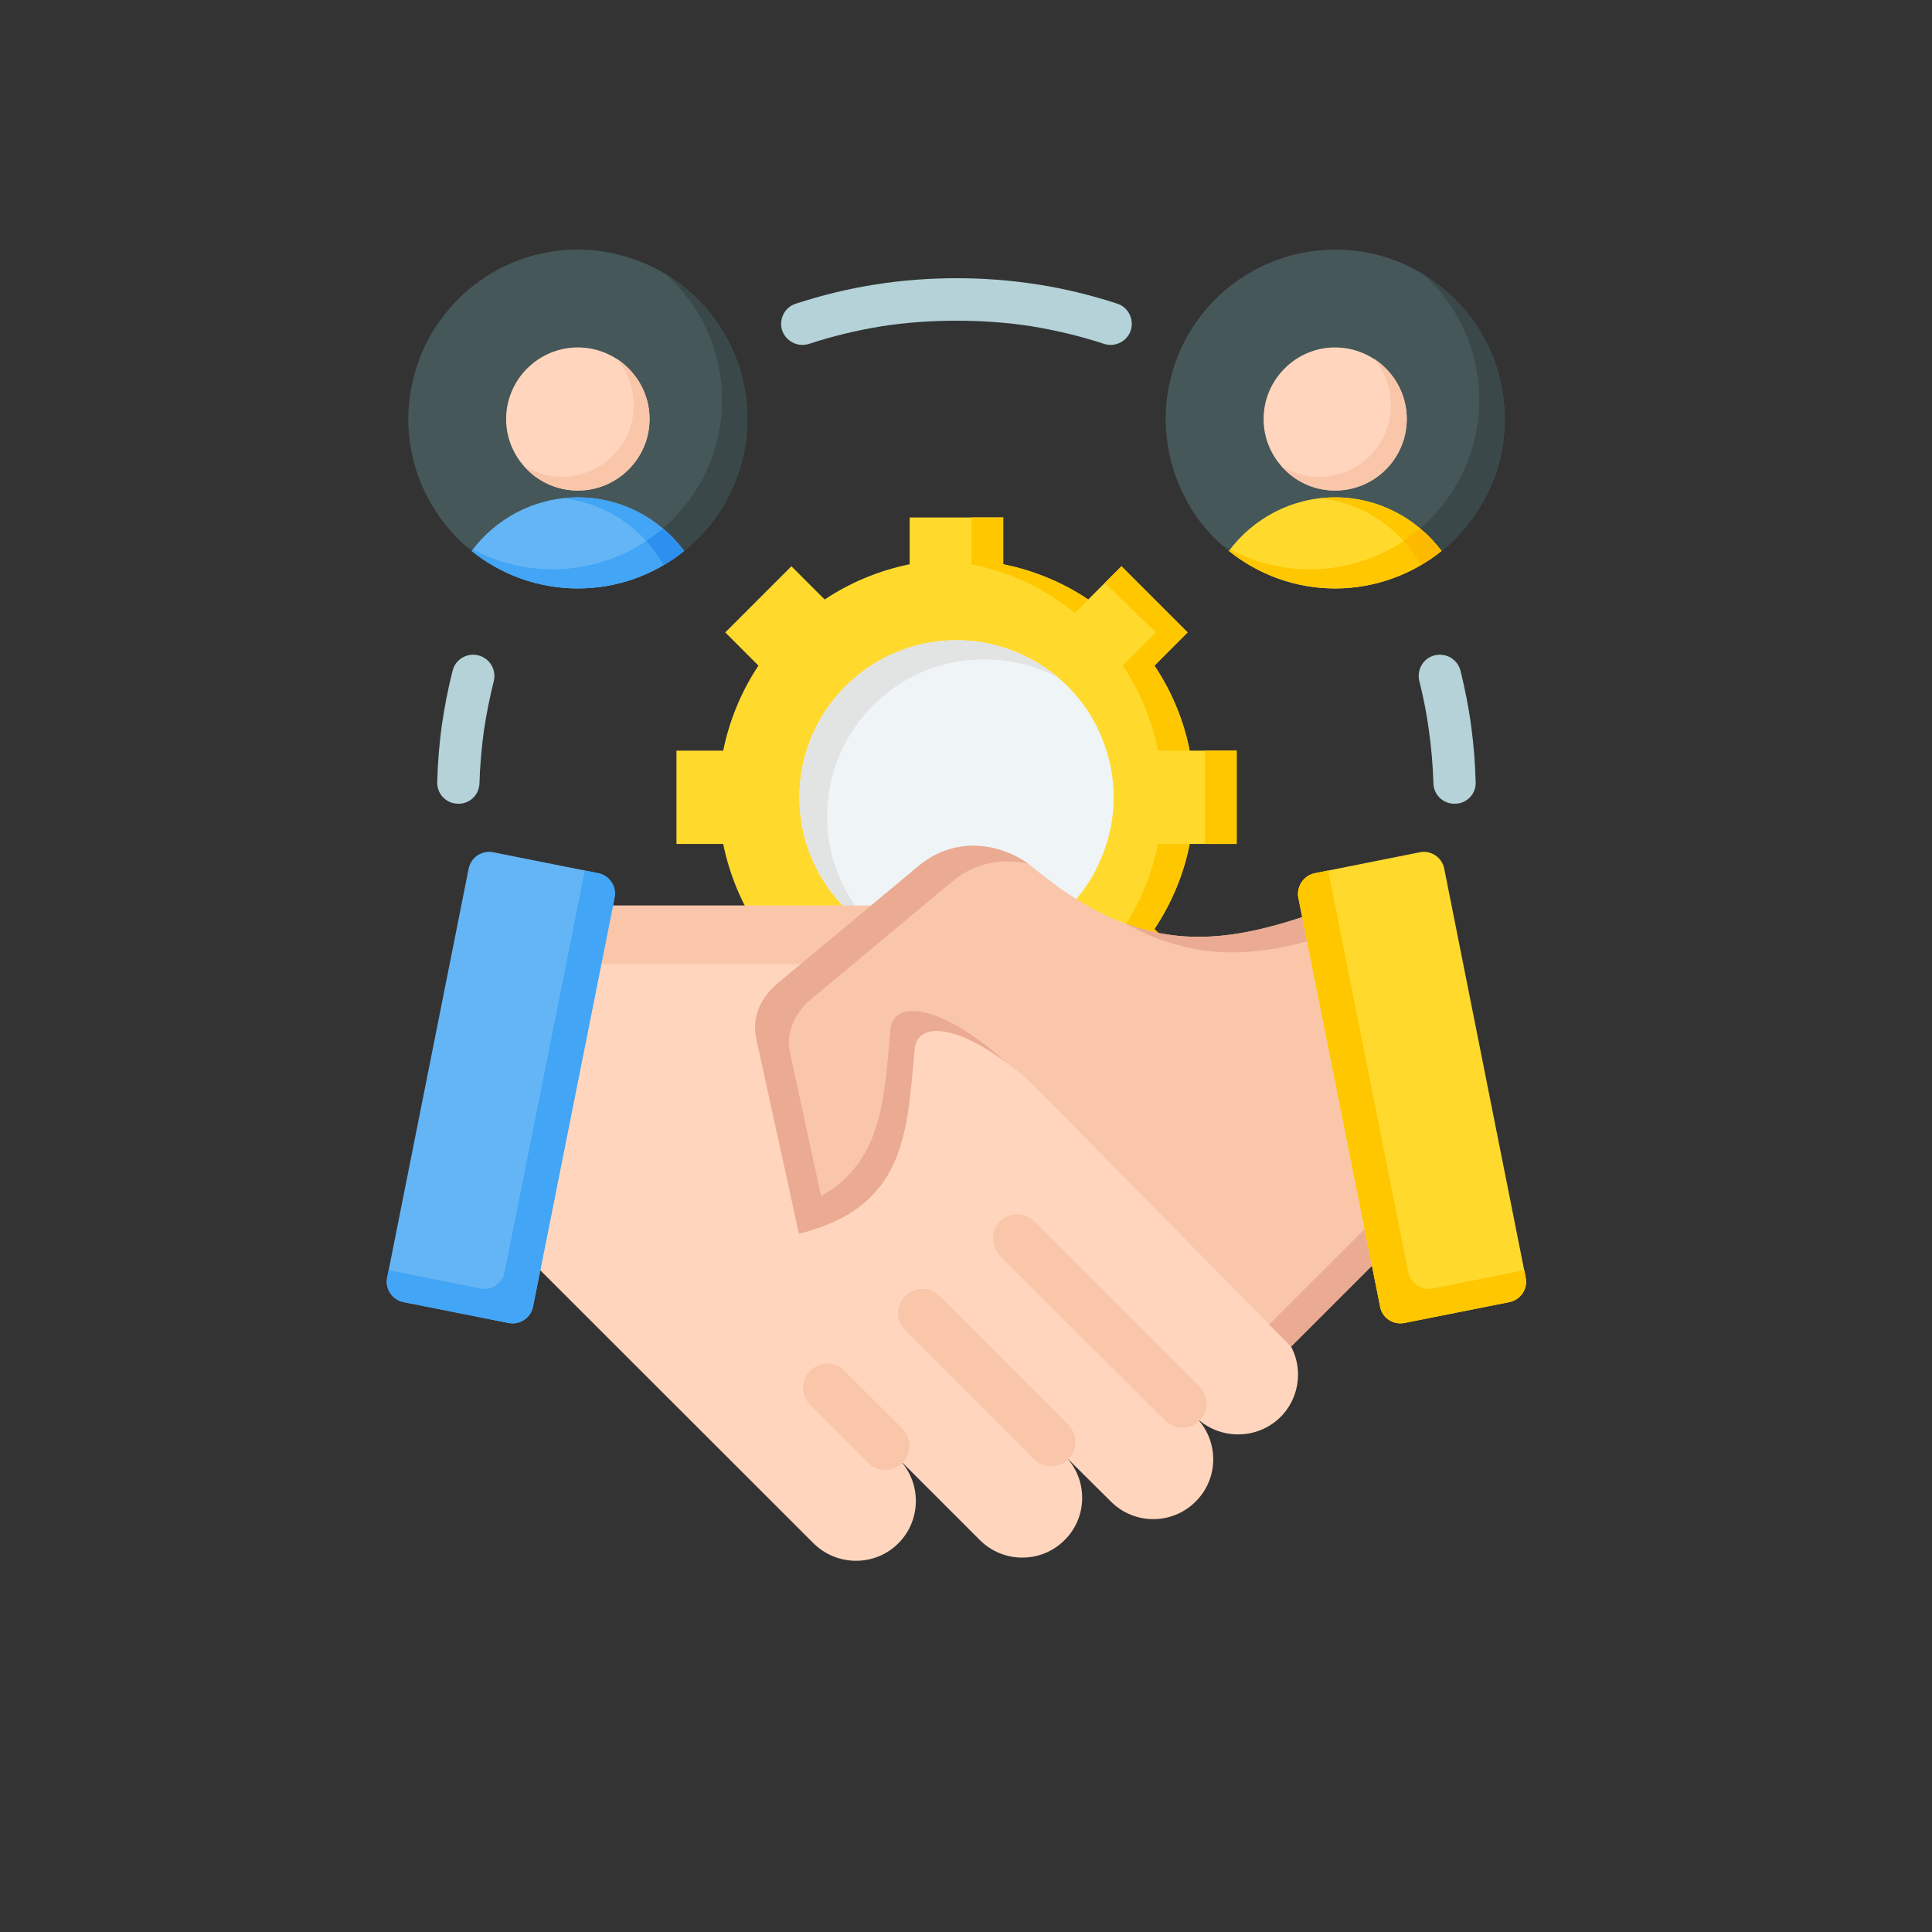 <svg xmlns="http://www.w3.org/2000/svg" xmlns:xlink="http://www.w3.org/1999/xlink" width="40" zoomAndPan="magnify" viewBox="0 0 30 30" height="40" preserveAspectRatio="xMidYMid meet" version="1.2"><rect x="0" y="0" width="30" height="30" fill="#333333" stroke="none"/><defs><clipPath id="3559510b1a"><path d="M 18 3.285 L 23.898 3.285 L 23.898 10 L 18 10 Z M 18 3.285 "/></clipPath><clipPath id="3a1927827d"><path d="M 18 4 L 23.898 4 L 23.898 10 L 18 10 Z M 18 4 "/></clipPath><clipPath id="a22fcd0eaa"><path d="M 6 3.285 L 12 3.285 L 12 10 L 6 10 Z M 6 3.285 "/></clipPath><clipPath id="48b9579491"><path d="M 7 14 L 21 14 L 21 24.332 L 7 24.332 Z M 7 14 "/></clipPath><clipPath id="42aa350ad1"><path d="M 20 13 L 23.898 13 L 23.898 21 L 20 21 Z M 20 13 "/></clipPath></defs><g id="caacfa7e4a"><path style=" stroke:none;fill-rule:evenodd;fill:#b4d2d7;fill-opacity:1;" d="M 7.445 12.164 C 7.441 12.344 7.289 12.488 7.109 12.48 C 6.926 12.477 6.785 12.328 6.789 12.145 C 6.797 11.848 6.82 11.559 6.859 11.273 C 6.902 10.98 6.957 10.691 7.027 10.418 C 7.07 10.238 7.25 10.133 7.426 10.176 C 7.602 10.219 7.711 10.398 7.668 10.574 C 7.602 10.836 7.551 11.098 7.512 11.359 C 7.477 11.625 7.453 11.895 7.445 12.164 Z M 12.562 5.34 C 12.387 5.395 12.203 5.301 12.145 5.129 C 12.09 4.957 12.184 4.77 12.359 4.715 C 12.754 4.586 13.164 4.484 13.59 4.418 C 14.004 4.352 14.43 4.32 14.852 4.32 C 15.277 4.32 15.699 4.352 16.117 4.418 C 16.543 4.484 16.953 4.586 17.348 4.715 C 17.52 4.77 17.613 4.957 17.559 5.129 C 17.504 5.301 17.316 5.395 17.145 5.34 C 16.777 5.219 16.398 5.129 16.016 5.066 C 15.641 5.008 15.254 4.98 14.852 4.98 C 14.453 4.98 14.062 5.008 13.691 5.066 C 13.305 5.129 12.93 5.219 12.562 5.34 Z M 22.039 10.574 C 21.996 10.398 22.102 10.219 22.277 10.176 C 22.457 10.133 22.633 10.238 22.68 10.418 C 22.746 10.691 22.805 10.98 22.844 11.273 C 22.883 11.559 22.906 11.848 22.914 12.145 C 22.922 12.328 22.777 12.477 22.598 12.48 C 22.414 12.488 22.262 12.344 22.258 12.164 C 22.25 11.895 22.227 11.625 22.191 11.363 C 22.156 11.098 22.105 10.836 22.039 10.574 Z M 22.039 10.574 "/><g clip-rule="nonzero" clip-path="url(#3559510b1a)"><path style=" stroke:none;fill-rule:nonzero;fill:#465759;fill-opacity:1;" d="M 21.34 3.945 C 21.68 4.027 21.988 4.168 22.273 4.375 C 22.555 4.578 22.789 4.828 22.973 5.125 C 23.156 5.422 23.277 5.742 23.332 6.086 C 23.387 6.43 23.375 6.773 23.297 7.113 C 23.215 7.449 23.074 7.762 22.867 8.043 C 22.664 8.328 22.414 8.562 22.117 8.746 C 21.82 8.926 21.5 9.047 21.156 9.102 C 20.809 9.16 20.469 9.148 20.129 9.066 C 19.789 8.988 19.477 8.844 19.195 8.641 C 18.91 8.438 18.676 8.188 18.492 7.891 C 18.312 7.594 18.191 7.273 18.137 6.93 C 18.078 6.582 18.09 6.242 18.172 5.902 C 18.25 5.562 18.395 5.25 18.598 4.969 C 18.801 4.688 19.051 4.453 19.348 4.27 C 19.648 4.086 19.969 3.965 20.312 3.91 C 20.656 3.855 21 3.867 21.34 3.945 Z M 21.34 3.945 "/></g><g clip-rule="nonzero" clip-path="url(#3a1927827d)"><path style=" stroke:none;fill-rule:evenodd;fill:#3a484a;fill-opacity:1;" d="M 22.105 4.262 C 22.859 4.723 23.363 5.555 23.363 6.508 C 23.363 7.957 22.188 9.137 20.73 9.137 C 20.051 9.137 19.43 8.879 18.965 8.453 C 19.363 8.699 19.832 8.84 20.336 8.84 C 21.789 8.84 22.969 7.664 22.969 6.211 C 22.969 5.438 22.637 4.742 22.105 4.262 Z M 22.105 4.262 "/></g><path style=" stroke:none;fill-rule:evenodd;fill:#ffda2d;fill-opacity:1;" d="M 22.383 8.555 C 21.93 8.918 21.355 9.137 20.73 9.137 C 20.109 9.137 19.535 8.918 19.082 8.555 C 19.457 8.051 20.059 7.723 20.73 7.723 C 21.406 7.723 22.004 8.051 22.383 8.555 Z M 22.383 8.555 "/><path style=" stroke:none;fill-rule:evenodd;fill:#ffc700;fill-opacity:1;" d="M 22.383 8.555 C 22.281 8.637 22.176 8.707 22.066 8.773 C 21.746 8.211 21.172 7.812 20.504 7.738 C 20.578 7.73 20.656 7.723 20.73 7.723 C 21.406 7.723 22.004 8.051 22.383 8.555 Z M 22.383 8.555 "/><path style=" stroke:none;fill-rule:evenodd;fill:#ffc700;fill-opacity:1;" d="M 22.383 8.555 C 21.93 8.918 21.355 9.137 20.73 9.137 C 20.109 9.137 19.535 8.918 19.082 8.555 C 19.09 8.547 19.094 8.539 19.102 8.531 C 19.469 8.727 19.891 8.84 20.336 8.84 C 20.992 8.84 21.59 8.602 22.051 8.207 C 22.176 8.309 22.285 8.426 22.383 8.555 Z M 22.383 8.555 "/><path style=" stroke:none;fill-rule:evenodd;fill:#fdb800;fill-opacity:1;" d="M 22.383 8.555 C 22.281 8.637 22.176 8.707 22.066 8.773 C 21.988 8.641 21.898 8.516 21.793 8.398 C 21.883 8.34 21.969 8.273 22.051 8.207 C 22.176 8.309 22.285 8.426 22.383 8.555 Z M 22.383 8.555 "/><path style=" stroke:none;fill-rule:evenodd;fill:#ffd6bd;fill-opacity:1;" d="M 20.73 7.617 C 21.344 7.617 21.844 7.117 21.844 6.508 C 21.844 5.895 21.344 5.395 20.73 5.395 C 20.121 5.395 19.621 5.895 19.621 6.508 C 19.621 7.117 20.121 7.617 20.73 7.617 Z M 20.73 7.617 "/><path style=" stroke:none;fill-rule:evenodd;fill:#f9c6aa;fill-opacity:1;" d="M 19.891 7.23 C 20.094 7.469 20.395 7.617 20.73 7.617 C 21.348 7.617 21.844 7.121 21.844 6.504 C 21.844 6.113 21.641 5.766 21.328 5.566 C 21.496 5.762 21.598 6.016 21.598 6.293 C 21.598 6.906 21.102 7.402 20.484 7.402 C 20.266 7.402 20.062 7.34 19.891 7.23 Z M 19.891 7.23 "/><g clip-rule="nonzero" clip-path="url(#a22fcd0eaa)"><path style=" stroke:none;fill-rule:nonzero;fill:#465759;fill-opacity:1;" d="M 9.648 3.965 C 9.984 4.055 10.293 4.203 10.57 4.414 C 10.848 4.629 11.074 4.883 11.25 5.188 C 11.426 5.488 11.535 5.812 11.582 6.156 C 11.629 6.504 11.605 6.844 11.516 7.18 C 11.426 7.52 11.277 7.824 11.066 8.102 C 10.852 8.379 10.598 8.605 10.293 8.781 C 9.992 8.957 9.668 9.066 9.324 9.113 C 8.977 9.16 8.637 9.137 8.297 9.047 C 7.961 8.957 7.652 8.809 7.375 8.598 C 7.098 8.383 6.871 8.129 6.695 7.824 C 6.52 7.523 6.41 7.199 6.363 6.855 C 6.316 6.508 6.34 6.168 6.43 5.832 C 6.52 5.492 6.668 5.188 6.883 4.91 C 7.094 4.633 7.352 4.406 7.652 4.23 C 7.953 4.055 8.277 3.945 8.625 3.898 C 8.969 3.852 9.312 3.875 9.648 3.965 Z M 9.648 3.965 "/></g><path style=" stroke:none;fill-rule:evenodd;fill:#3a484a;fill-opacity:1;" d="M 10.344 4.262 C 11.102 4.723 11.605 5.555 11.605 6.508 C 11.605 7.957 10.426 9.137 8.973 9.137 C 8.293 9.137 7.672 8.879 7.207 8.453 C 7.605 8.699 8.074 8.84 8.578 8.84 C 10.031 8.84 11.211 7.664 11.211 6.211 C 11.211 5.438 10.875 4.742 10.344 4.262 Z M 10.344 4.262 "/><path style=" stroke:none;fill-rule:evenodd;fill:#64b5f6;fill-opacity:1;" d="M 10.621 8.555 C 10.172 8.918 9.598 9.137 8.973 9.137 C 8.348 9.137 7.773 8.918 7.324 8.555 C 7.699 8.051 8.301 7.723 8.973 7.723 C 9.645 7.723 10.246 8.051 10.621 8.555 Z M 10.621 8.555 "/><path style=" stroke:none;fill-rule:evenodd;fill:#42a5f5;fill-opacity:1;" d="M 10.621 8.555 C 10.523 8.637 10.418 8.707 10.305 8.773 C 9.988 8.211 9.414 7.812 8.742 7.738 C 8.82 7.73 8.895 7.723 8.973 7.723 C 9.645 7.723 10.246 8.051 10.621 8.555 Z M 10.621 8.555 "/><path style=" stroke:none;fill-rule:evenodd;fill:#42a5f5;fill-opacity:1;" d="M 10.621 8.555 C 10.172 8.918 9.598 9.137 8.973 9.137 C 8.348 9.137 7.773 8.918 7.324 8.555 C 7.328 8.547 7.336 8.539 7.34 8.531 C 7.711 8.727 8.129 8.84 8.578 8.84 C 9.23 8.84 9.832 8.602 10.293 8.207 C 10.414 8.309 10.527 8.426 10.621 8.555 Z M 10.621 8.555 "/><path style=" stroke:none;fill-rule:evenodd;fill:#2d90f1;fill-opacity:1;" d="M 10.621 8.555 C 10.523 8.637 10.418 8.707 10.305 8.773 C 10.23 8.641 10.141 8.516 10.035 8.398 C 10.125 8.34 10.211 8.273 10.293 8.207 C 10.414 8.309 10.527 8.426 10.621 8.555 Z M 10.621 8.555 "/><path style=" stroke:none;fill-rule:evenodd;fill:#ffd6bd;fill-opacity:1;" d="M 8.973 7.617 C 9.586 7.617 10.086 7.117 10.086 6.508 C 10.086 5.895 9.586 5.395 8.973 5.395 C 8.359 5.395 7.859 5.895 7.859 6.508 C 7.859 7.117 8.359 7.617 8.973 7.617 Z M 8.973 7.617 "/><path style=" stroke:none;fill-rule:evenodd;fill:#f9c6aa;fill-opacity:1;" d="M 8.129 7.23 C 8.332 7.469 8.637 7.617 8.973 7.617 C 9.586 7.617 10.086 7.121 10.086 6.504 C 10.086 6.113 9.879 5.766 9.57 5.566 C 9.738 5.762 9.84 6.016 9.84 6.293 C 9.84 6.906 9.34 7.402 8.727 7.402 C 8.508 7.402 8.301 7.34 8.129 7.23 Z M 8.129 7.23 "/><path style=" stroke:none;fill-rule:evenodd;fill:#ffda2d;fill-opacity:1;" d="M 14.125 8.035 L 15.578 8.035 L 15.578 8.762 C 16.059 8.859 16.508 9.047 16.898 9.309 L 17.414 8.793 L 18.441 9.82 L 17.926 10.336 C 18.188 10.727 18.379 11.176 18.473 11.656 L 19.203 11.656 L 19.203 13.105 L 18.473 13.105 C 18.379 13.586 18.188 14.031 17.926 14.426 L 18.441 14.941 L 17.414 15.969 L 16.898 15.453 C 16.508 15.715 16.059 15.902 15.578 16 L 15.578 16.727 L 14.125 16.727 L 14.125 16 C 13.645 15.902 13.199 15.715 12.805 15.453 L 12.289 15.969 L 11.262 14.941 L 11.777 14.426 C 11.516 14.031 11.328 13.586 11.23 13.105 L 10.504 13.105 L 10.504 11.656 L 11.23 11.656 C 11.328 11.176 11.516 10.727 11.777 10.336 L 11.262 9.82 L 12.289 8.793 L 12.805 9.309 C 13.199 9.047 13.645 8.859 14.125 8.762 Z M 14.125 8.035 "/><path style=" stroke:none;fill-rule:evenodd;fill:#ffc700;fill-opacity:1;" d="M 15.086 8.762 C 15.688 8.883 16.234 9.145 16.691 9.52 L 16.898 9.309 C 16.508 9.047 16.059 8.859 15.578 8.762 L 15.578 8.035 L 15.086 8.035 Z M 17.434 10.336 C 17.695 10.727 17.887 11.176 17.98 11.656 L 18.473 11.656 C 18.379 11.176 18.188 10.727 17.926 10.336 L 18.441 9.82 L 17.414 8.793 L 17.156 9.051 L 17.949 9.82 Z M 17.98 13.105 C 17.887 13.586 17.695 14.031 17.434 14.426 L 17.949 14.941 L 17.168 15.719 L 17.414 15.969 L 18.441 14.941 L 17.926 14.426 C 18.188 14.031 18.379 13.586 18.473 13.105 Z M 16.691 15.242 C 16.234 15.613 15.688 15.879 15.086 16 L 15.086 16.727 L 15.578 16.727 L 15.578 16 C 16.059 15.902 16.508 15.715 16.898 15.453 Z M 18.711 13.105 L 19.203 13.105 L 19.203 11.656 L 18.711 11.656 Z M 18.711 13.105 "/><path style=" stroke:none;fill-rule:nonzero;fill:#eff4f7;fill-opacity:1;" d="M 17.293 12.379 C 17.293 12.703 17.23 13.016 17.105 13.312 C 16.984 13.613 16.809 13.875 16.578 14.105 C 16.348 14.332 16.086 14.508 15.785 14.633 C 15.488 14.758 15.176 14.82 14.852 14.82 C 14.527 14.82 14.219 14.758 13.918 14.633 C 13.621 14.508 13.355 14.332 13.129 14.105 C 12.898 13.875 12.723 13.613 12.598 13.312 C 12.473 13.016 12.414 12.703 12.414 12.379 C 12.414 12.059 12.473 11.746 12.598 11.449 C 12.723 11.148 12.898 10.887 13.129 10.656 C 13.355 10.43 13.621 10.25 13.918 10.129 C 14.219 10.004 14.527 9.941 14.852 9.941 C 15.176 9.941 15.488 10.004 15.785 10.129 C 16.086 10.25 16.348 10.43 16.578 10.656 C 16.809 10.887 16.984 11.148 17.105 11.449 C 17.23 11.746 17.293 12.059 17.293 12.379 Z M 17.293 12.379 "/><path style=" stroke:none;fill-rule:evenodd;fill:#e2e3e3;fill-opacity:1;" d="M 14.852 9.941 C 15.457 9.941 16.008 10.164 16.438 10.527 C 16.094 10.34 15.699 10.238 15.281 10.238 C 13.934 10.238 12.844 11.328 12.844 12.676 C 12.844 13.418 13.176 14.082 13.699 14.531 C 12.934 14.117 12.414 13.309 12.414 12.379 C 12.414 11.035 13.504 9.941 14.852 9.941 Z M 14.852 9.941 "/><g clip-rule="nonzero" clip-path="url(#48b9579491)"><path style=" stroke:none;fill-rule:evenodd;fill:#ffd6bd;fill-opacity:1;" d="M 14.547 14.062 C 18.105 18.48 19.883 20.688 19.883 20.688 C 20.246 21.047 20.246 21.641 19.883 22.004 C 19.52 22.363 18.93 22.363 18.566 22.004 C 18.93 22.363 18.93 22.957 18.566 23.316 C 18.203 23.68 17.613 23.68 17.25 23.316 L 16.531 22.602 C 16.895 22.961 16.895 23.555 16.531 23.914 C 16.172 24.277 15.578 24.277 15.215 23.914 L 13.949 22.648 C 14.312 23.012 14.312 23.602 13.949 23.965 C 13.586 24.328 12.996 24.324 12.633 23.965 L 7.441 18.777 C 7.441 18.777 7.793 17.207 8.492 14.062 Z M 14.547 14.062 "/></g><path style=" stroke:none;fill-rule:evenodd;fill:#f9c6aa;fill-opacity:1;" d="M 14.547 14.062 L 15.277 14.973 L 8.289 14.973 L 8.492 14.062 Z M 14.547 14.062 "/><path style=" stroke:none;fill-rule:evenodd;fill:#f9c6aa;fill-opacity:1;" d="M 15.527 19.5 C 15.383 19.352 15.383 19.113 15.527 18.965 C 15.676 18.82 15.914 18.82 16.062 18.965 L 18.625 21.527 C 18.773 21.676 18.773 21.914 18.625 22.062 C 18.48 22.207 18.238 22.207 18.094 22.062 Z M 12.582 21.816 C 12.434 21.668 12.434 21.43 12.582 21.285 C 12.73 21.137 12.969 21.137 13.113 21.285 L 14.016 22.184 C 14.16 22.328 14.16 22.566 14.016 22.715 C 13.867 22.863 13.629 22.863 13.48 22.715 Z M 14.055 20.656 L 16.059 22.66 C 16.207 22.805 16.445 22.805 16.59 22.66 C 16.738 22.512 16.738 22.273 16.59 22.125 L 14.59 20.125 C 14.441 19.977 14.203 19.977 14.055 20.125 C 13.906 20.273 13.906 20.512 14.055 20.656 Z M 14.055 20.656 "/><path style=" stroke:none;fill-rule:evenodd;fill:#64b5f6;fill-opacity:1;" d="M 9.289 13.559 L 7.66 13.234 C 7.484 13.199 7.312 13.312 7.277 13.488 L 6.012 19.84 C 5.977 20.012 6.09 20.184 6.266 20.219 L 7.895 20.543 C 8.07 20.578 8.242 20.465 8.277 20.289 L 9.543 13.938 C 9.578 13.766 9.465 13.594 9.289 13.559 Z M 9.289 13.559 "/><path style=" stroke:none;fill-rule:evenodd;fill:#42a5f5;fill-opacity:1;" d="M 9.289 13.559 L 9.082 13.516 L 7.836 19.754 C 7.805 19.926 7.633 20.043 7.457 20.008 L 6.035 19.723 L 6.012 19.84 C 5.977 20.012 6.09 20.184 6.266 20.219 L 7.895 20.543 C 8.07 20.578 8.242 20.465 8.277 20.289 L 9.543 13.938 C 9.578 13.766 9.465 13.594 9.289 13.559 Z M 9.289 13.559 "/><path style=" stroke:none;fill-rule:evenodd;fill:#f9c6aa;fill-opacity:1;" d="M 22.555 18.402 C 22.512 18.422 20.777 14.043 20.734 14.059 C 19.066 14.684 17.789 14.91 16.074 13.496 C 15.531 13.047 14.801 12.996 14.262 13.449 L 12.074 15.27 C 11.816 15.488 11.672 15.789 11.742 16.121 L 12.406 19.156 C 14.09 18.742 14.082 17.543 14.203 16.285 C 14.258 15.801 15.039 15.934 16.02 16.824 L 20.047 20.91 Z M 22.555 18.402 "/><path style=" stroke:none;fill-rule:evenodd;fill:#eaab92;fill-opacity:1;" d="M 20.879 14.375 L 20.875 14.367 L 20.871 14.355 L 20.867 14.348 L 20.859 14.328 L 20.855 14.316 L 20.848 14.301 L 20.84 14.281 L 20.816 14.234 L 20.816 14.227 L 20.809 14.211 L 20.809 14.207 L 20.801 14.195 L 20.789 14.168 L 20.773 14.137 L 20.773 14.133 C 20.77 14.121 20.766 14.113 20.762 14.109 L 20.762 14.105 C 20.758 14.098 20.754 14.094 20.75 14.086 C 20.742 14.074 20.738 14.066 20.738 14.062 C 20.734 14.062 20.734 14.059 20.734 14.059 L 20.699 14.074 L 20.691 14.074 L 20.691 14.078 L 20.68 14.078 L 20.68 14.082 L 20.672 14.082 L 20.668 14.086 L 20.66 14.086 L 20.656 14.09 L 20.648 14.09 L 20.648 14.094 L 20.637 14.094 C 20.602 14.109 20.57 14.121 20.535 14.133 C 19.438 14.527 18.504 14.723 17.477 14.34 C 18.594 14.957 19.57 14.863 20.691 14.5 C 21.207 15.746 22.152 18.105 22.184 18.094 L 19.707 20.566 L 20.047 20.91 L 22.555 18.402 C 22.52 18.418 21.309 15.379 20.879 14.375 Z M 12.828 19.023 C 14.09 18.523 14.094 17.43 14.203 16.285 C 14.25 15.863 14.848 15.91 15.645 16.516 C 14.668 15.625 13.887 15.492 13.828 15.973 C 13.73 17.02 13.719 18.027 12.75 18.574 L 12.27 16.363 C 12.195 16.031 12.34 15.73 12.598 15.512 L 14.785 13.688 C 15.133 13.398 15.562 13.316 15.973 13.414 C 15.441 13.043 14.766 13.023 14.262 13.449 L 12.074 15.27 C 11.816 15.488 11.672 15.789 11.742 16.121 L 12.406 19.156 C 12.434 19.148 12.457 19.145 12.484 19.137 C 12.508 19.129 12.531 19.125 12.555 19.117 L 12.562 19.113 C 12.586 19.109 12.605 19.102 12.629 19.094 L 12.637 19.09 C 12.656 19.086 12.676 19.078 12.695 19.07 L 12.711 19.066 C 12.727 19.062 12.746 19.055 12.762 19.047 L 12.781 19.043 C 12.797 19.035 12.812 19.031 12.828 19.023 Z M 12.828 19.023 "/><g clip-rule="nonzero" clip-path="url(#42aa350ad1)"><path style=" stroke:none;fill-rule:evenodd;fill:#ffda2d;fill-opacity:1;" d="M 20.418 13.559 L 22.047 13.234 C 22.219 13.199 22.391 13.312 22.426 13.488 L 23.691 19.84 C 23.727 20.012 23.613 20.184 23.438 20.219 L 21.809 20.543 C 21.633 20.578 21.461 20.465 21.43 20.289 L 20.16 13.938 C 20.129 13.766 20.242 13.594 20.418 13.559 Z M 20.418 13.559 "/><path style=" stroke:none;fill-rule:evenodd;fill:#ffc700;fill-opacity:1;" d="M 20.418 13.559 L 20.625 13.516 L 21.867 19.754 C 21.902 19.926 22.074 20.043 22.25 20.008 L 23.672 19.723 L 23.691 19.84 C 23.727 20.012 23.613 20.184 23.438 20.219 L 21.809 20.543 C 21.633 20.578 21.461 20.465 21.43 20.289 L 20.16 13.938 C 20.129 13.766 20.242 13.594 20.418 13.559 Z M 20.418 13.559 "/></g></g></svg>